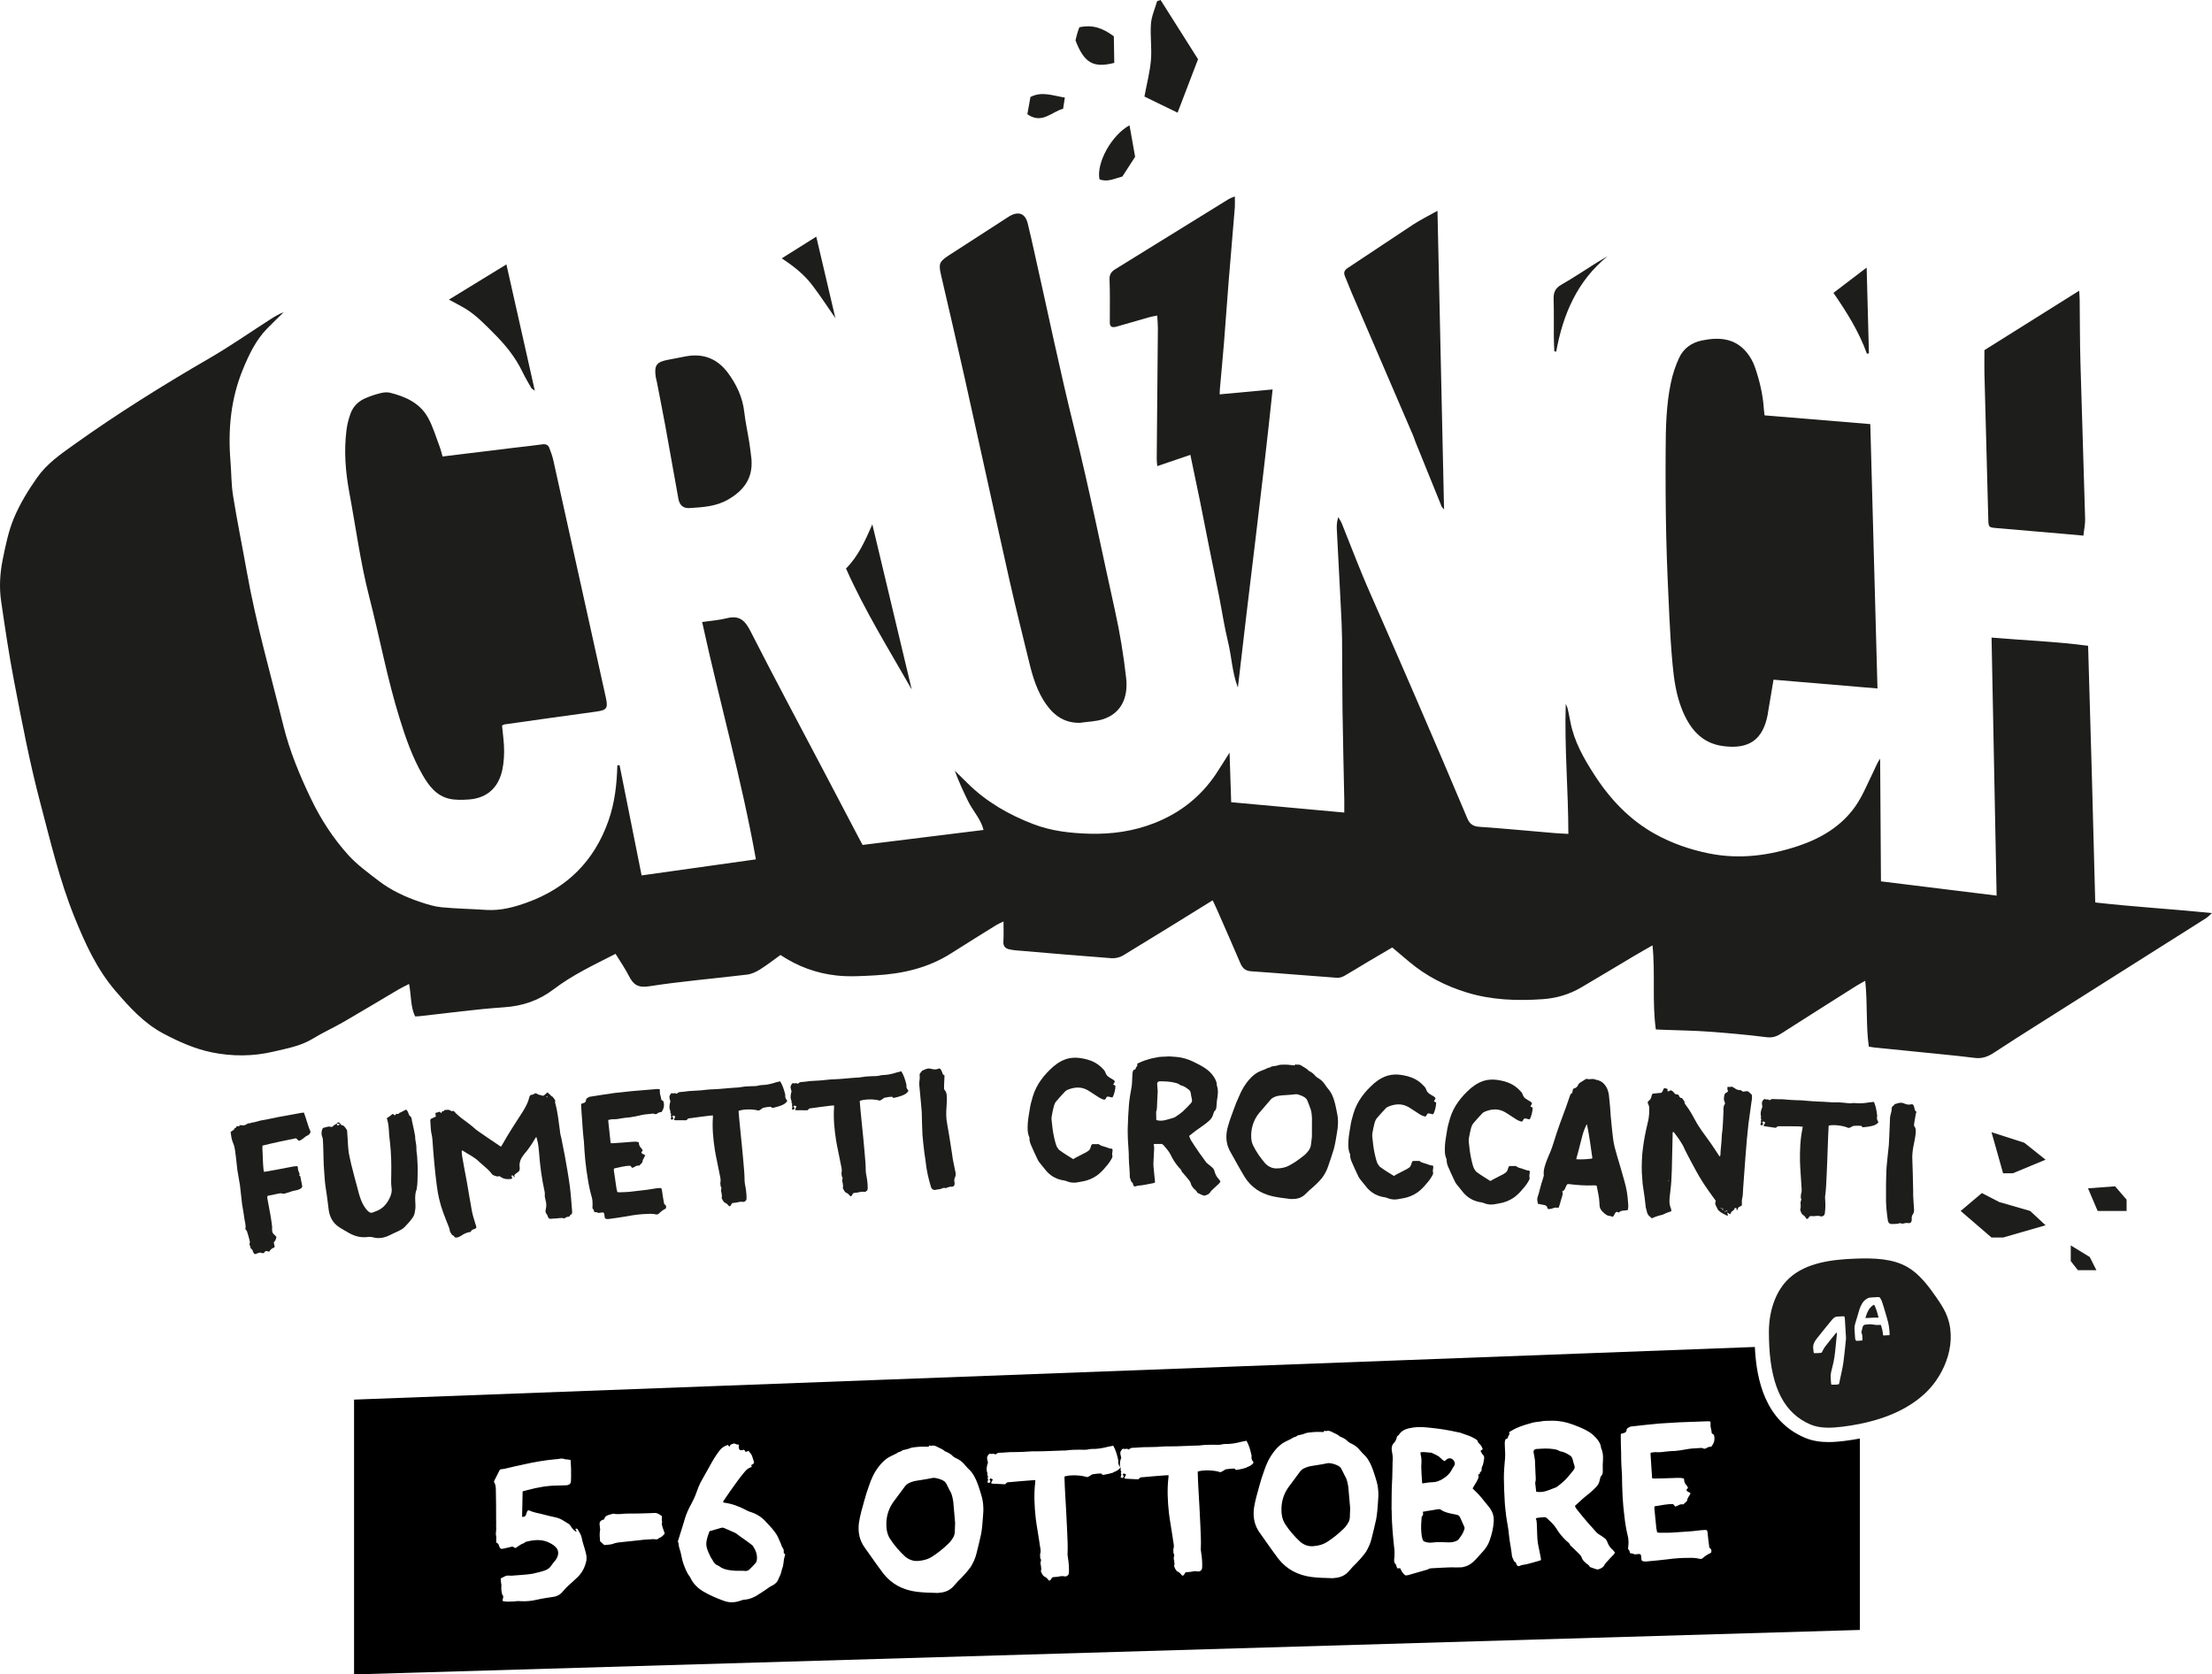 <?xml version="1.0" encoding="UTF-8"?>
<svg id="Livello_1" data-name="Livello 1" xmlns="http://www.w3.org/2000/svg" viewBox="0 0 406.4 307.64">
  <defs>
    <style>
      .cls-1 {
        fill: #000;
      }

      .cls-1, .cls-2 {
        stroke-width: 0px;
      }

      .cls-2 {
        fill: #1d1d1b;
      }
    </style>
  </defs>
  <g>
    <g>
      <path class="cls-2" d="M43.94,206.94l.09-.22c.28.01.53.06.8.04.24-.05.47-.21.7-.34.24-.09.49.03.65-.16.73-.03,1.36-.36,2.05-.45,1-.15,1.98-.41,2.98-.59,1.37-.25,2.74-.51,4.15-.76l.48-.04c.45,1.18.72,2.41,1.23,3.55-.14.36-.33.59-.71.72-.2.09-.39.28-.59.43-.26.2-.52.39-.86.49l-.53-.48c-2.02.41-4.07.83-6.15,1.35-.06.53.02,1.04.03,1.6.04.52.01,1.01.06,1.53.01.56.09,1.07.14,1.66.1,0,.21.02.31,0,.72-.13,1.47-.26,2.19-.39.99-.19,1.95-.37,2.91-.56.24-.05.48-.04.76-.06.05.14.13.27.1.37,0,.31.16.61.25.92,0,.07.08.1.12.13l-.15.26.22.16.37,1.88c-.05.25-.28.41-.55.53-.44.21-.89.21-1.33.35-.37.14-.78.27-1.15.37-.24.09-.48.14-.73.03-.11-.03-.28-.01-.42,0-.69.13-1.33.28-2.02.41-.03,0-.1.04-.17.05-.12.25-.06.49,0,.73.15.93.36,1.81.51,2.74.13.72.22,1.44.32,2.2.02.21-.03.45-.01.66.03.31.12.58.38.77.15.13.27.29.42.42-.07.39-.18.75-.48.98,0,.35.19.61.12.97-.41.1-.73.37-.98.78-.11-.03-.18-.02-.25-.05-.26-.15-.46-.1-.61.16-.13.15-.26.23-.44.14-.33-.15-.6-.06-.9.07-.07,0-.1.04-.17.08-.24.09-.38.03-.5-.2-.04-.1-.12-.2-.13-.3-.02-.24-.21-.4-.39-.49-.05-.17-.03-.31-.11-.44-.12-.2-.14-.41-.05-.62.03-.11.01-.24-.03-.38-.15-.58-.31-1.16-.49-1.7-.05-.17-.2-.26-.31-.43.16-.6-.06-1.18-.15-1.8-.11-.9-.29-1.82-.44-2.75-.13-1.17-.26-2.34-.39-3.48-.15-.96-.33-1.89-.48-2.81-.1-.79-.16-1.55-.26-2.34-.14-.86-.14-1.73-.49-2.53-.13-.34-.27-.71-.33-1.05-.06-.34-.09-.69-.16-1.07.13-.08.23-.19.36-.27.14-.05.3-.13.32-.3.02-.14.13-.15.23-.19.13-.08.19-.19.18-.33l.49.06Z"/>
      <path class="cls-2" d="M62.33,206.25s.11.1.15.16c.16.2.24.4.52.34.15.13.3.25.41.38.12.16.24.33.36.56.05.59.07,1.28.13,1.97.05,1.01.1,2.01.35,3,.16.61.24,1.23.43,1.84.27,1.16.61,2.32.91,3.47.21.85.42,1.67.73,2.48.27.71.63,1.34,1.13,1.92.11.1.23.22.37.32.18.12.4.18.63.09.24-.09.47-.18.67-.26,1.08-.4,1.82-1.16,2.33-2.14,0-.03.03-.07.06-.11.36-.66.55-1.37.41-2.16-.09-.69-.05-1.42-.04-2.12.04-2.02,0-4.07-.23-6.11-.07-.48-.11-.96-.16-1.48-.05-1-.1-2.01-.42-2.96.23-.16.39-.28.59-.4.16-.12.29-.23.49-.39l.41.28c.13-.12.18-.33.39-.28.18.05.31,0,.44-.18.03-.04.14-.05.2-.09.3-.16.6-.29.97-.5.07,0,.18.05.26.19s.13.3.21.43c.08.17.1.41.25.5.33.22.36.53.39.87.01.14.1.31.11.48.17.75.33,1.5.47,2.29.04.1.02.24.03.35.01.17,0,.31.04.45.12.58.2,1.2.19,1.83,0,.38.1.76.13,1.14.05,1.07.14,2.15.09,3.23-.03.91.01,1.81-.16,2.69-.02.14-.01.25-.08.35-.31.86-.2,1.72-.17,2.59.04.52-.02,1.01-.12,1.51-.07.39-.22.71-.44,1.01-.44.63-.95,1.16-1.46,1.69-.39.38-.86.59-1.32.81s-.97.43-1.44.68c-.7.34-1.42.54-2.22.5-.28-.01-.6-.09-.92-.17-.21-.02-.42-.07-.67-.05-1.27.21-2.48-.07-3.61-.71-.58-.33-1.17-.67-1.76-1.04-1.17-.74-1.79-1.87-1.97-3.21-.16-1.14-.26-2.28-.46-3.44-.21-1.27-.32-2.55-.39-3.87-.1-1.24-.1-2.5-.14-3.75-.02-.66-.04-1.28-.09-1.94-.01-.17-.06-.34-.15-.51-.14-.47-.11-.9.06-1.33.06-.14.15-.26.33-.27.41-.07.81-.31,1.24-.14.18.05.38-.07.44-.18.19-.22.46-.28.69-.44-.02.14-.05.28.14.37.14-.05.27-.06.36-.27l-.53-.06v-.03c.09-.11.15-.26.4-.21Z"/>
      <path class="cls-2" d="M81.23,204.19c.13-.08.35.04.4-.21.03,0,.07-.04.1-.04.31,0,.65-.12.98.06.15.13.3.22.5.1.07,0,.21.05.25.12.77.88,1.76,1.52,2.65,2.21.48.34.9.73,1.34,1.11.22.15.45.35.7.5.66.47,1.33.9,1.99,1.37.59.4,1.22.8,1.88,1.27.06-.11.16-.19.22-.3,1.18-2.12,2.54-4.18,3.87-6.24.46-.77.91-1.57,1.12-2.46.02-.21.14-.39.27-.51.28.01.58-.12.84-.31.11.03.21.02.28.08.3.25.71.22,1.04.37.14.06.31-.06.44-.18.16-.12.29-.27.45-.42.11.06.18.12.26.19.26.19.43.52.75.63.13.3.56.51.43.94-.03.07.01.14.01.17.49,1.73.64,3.5.89,5.25.03.42.14.82.24,1.2.2,1.13.46,2.22.66,3.35.33,1.85.66,3.7.91,5.56.19,1.48.28,2.97.41,4.49,0,.1.02.21,0,.31-.02.14-.04.32-.25.37-.07.04-.13.12-.16.19-.06.14-.12.18-.26.2-.28-.01-.51.11-.74.31-.54-.2-1.11-.01-1.67,0-.21-.02-.45.04-.66.05-.48.04-.59-.02-.77-.53,0-.07-.08-.17-.13-.27-.2-.26-.32-.53-.21-.89.16-.57.14-1.19-.04-1.77-.1-.34-.16-.72-.12-1.07.02-.14-.03-.31-.04-.45-.51-2.32-.84-4.7-1.01-7.08-.07-.83-.14-1.69-.38-2.51-.01-.14-.09-.27-.14-.47-.12.18-.22.26-.28.41-.58.99-1.23,1.95-1.99,2.81-.28.37-.53.74-.67,1.17-.11.36-.18.71-.12,1.09.07.41.03.8-.37,1.04-.23.12-.39.31-.62.5l.1.37c-.24-.01-.28-.43-.55-.3-.13.11-.02.21.03.31.08.17.03.31-.11.32-.69.09-1.32.07-1.91-.33-.18-.12-.37-.28-.6-.09-.39-.11-.82-.18-1.09-.5-.55-.79-1.36-1.35-2.04-1.99-.07-.06-.18-.12-.22-.19-.91-.93-2.1-1.43-3.14-2.14-.17.08-.12.18-.12.29.03.35.06.69.12,1.03.26,1.51.56,3.02.83,4.49.19,1.06.35,2.13.54,3.19.22,1.02.31,2.06.6,3.08.14.48.29.95.43,1.43.09.24.18.47.16.72-.29.34-.89.21-1.02.75-.62.05-1.19.31-1.72.67-.33.2-.66.4-1.08.37-.25-.08-.32-.46-.63-.47-.09-.27-.39-.45-.41-.8-.02-.24-.11-.48-.2-.71-.35-.88-.7-1.75-1.02-2.63-.58-1.59-.96-3.19-1.17-4.88-.37-2.79-.61-5.66-.81-8.49-.02-.24-.04-.48-.09-.72-.25-.92-.22-1.83-.3-2.76-.02-.21.07-.35.28-.44.24-.09.5-.22.74-.34l-.09-.65.82-.24c.11.13.19.19.3.29.03,0,.07-.04,0,0,.07-.04.03,0-.03,0l.15-.32ZM100.57,201.58c0-.07-.04-.1-.05-.17l-.13.08s.04.1.08.13l.1-.04Z"/>
      <path class="cls-2" d="M121.23,200.56c-.03.49.22.92.26,1.41.02.21.3.22.38.35.24.75.11,1.38-.35,2.01-.28-.01-.55.08-.78.27-.16.12-.34.13-.55.05-.07-.03-.14-.06-.21-.05-.65.09-1.31.11-1.96.23-1.03.22-2.01.48-3.05.53-.45.04-.93.15-1.41.22-.24.02-.48.07-.73.06-.35-.04-.69.06-1.03.12-.03.07-.06.11-.05.18.15,1.34.29,2.69.44,4.07.14.02.25.05.35.04,1.28-.07,2.53-.18,3.77-.28.35-.03.66-.02.98.06.04.07.08.1.08.13.03.38.13.72.47,1.01.08.1.16.23.24.4l-.25.37c.13.34.51.3.71.53-.12.25-.24.51-.39.76-.12.18-.03.45-.22.64-.16.15-.29.3-.48.49-.21-.02-.46-.03-.69.13-.16.12-.4.21-.6.29l-.35-.39c-1.01-.02-1.99.3-2.99.49-.03.11-.05.21-.05.28.16,1.13.33,2.27.49,3.37.05.24.11.44.16.68.32.08.63.05.94.03.45,0,.94-.04,1.42-.08,1-.12,2.03-.24,3.07-.36.35-.03.69-.13,1.03-.16.41-.07.82-.14,1.24-.17.1,0,.21.02.39.04.05.14.05.24.1.34.1.76.23,1.51.36,2.27.01.17.06.31.21.43.25.12.2.37.19.61-.06.07-.13.15-.23.19-.4.21-.76.48-1.08.82-.16.15-.33.2-.54.15-.5-.1-.99-.13-1.47-.09-1.25.03-2.49.17-3.76.42-1.03.19-2.06.31-3.09.47-.34.06-.65.09-.98-.02-.27-.33-.03-.76-.34-1.12-.07,0-.18-.02-.25-.01-.24.02-.48.07-.72.09-.19-.19-.46-.1-.71-.18-.12-.16-.04-.45-.29-.57-.07-.06-.05-.24-.06-.34-.01-.17.04-.39.02-.56,0-.49-.04-.94-.19-1.41-.3-1.05-.53-2.15-.69-3.25-.4-2.26-.59-4.54-.71-6.83-.05-.55-.13-1.1-.17-1.66-.06-.76-.12-1.49-.15-2.21-.07-.79-.13-1.59-.17-2.42-.01-.17-.03-.38-.02-.62.2-.05.37-.14.54-.18.2-.09.33-.2.35-.45,0-.35.27-.48.54-.6.06-.07.17-.08.27-.09,1.51-.23,3.02-.49,4.54-.69,2.1-.24,4.21-.45,6.35-.6l1.45-.12c.1,0,.21.02.39.04.01.17.06.31.04.45Z"/>
      <path class="cls-2" d="M130.47,204.97c-1.21.14-2.38.3-3.58.47-.24.02-.52,0-.67.3-.03.07-.17.08-.24.09-.66-.01-1.29,0-1.95-.01-.07,0-.14-.06-.22-.09l.26-.61-.4-.18-.15.26c.22.19.23.22.14.37,0,.03-.03.07-.06.11-.03,0-.07.04-.1.04-.11-.03-.18-.05-.28-.08.05-.18.11-.36.1-.49-.05-.17-.16-.3,0-.45,0,0-.07-.06-.08-.13-.04-.07-.08-.13-.09-.2s.05-.18.01-.25c-.26-.57-.17-1.17,0-1.74.03-.07-.05-.14-.05-.2-.06-.31-.22-.61-.04-.94.09-.18.24-.44.39-.38.25.08.41-.03.59-.01.1,0,.14.06.25.12.2-.15.36-.31.63-.33.56-.01,1.14-.13,1.69-.18.52-.04,1.04-.05,1.56-.09.94-.04,1.86-.22,2.8-.23,1.46-.05,2.87-.24,4.32-.32.18.02.35-.03.48-.04.72-.13,1.41-.19,2.14-.21.56-.01,1.11.01,1.66-.17.24-.05.48-.04.76-.06.73-.06,1.44-.22,2.15-.46.27-.09.58-.12.85-.21.44.73.68,1.47.88,2.26,0,.07.04.1.05.17.02.21-.03.42.05.62.05.17.2.33.32.53-.24.47-.67.68-1.11.86-.44.18-.88.28-1.32.39-.17.05-.41.14-.53-.13-.04-.03-.11-.03-.18-.02-.38.03-.76.06-1.13.16-.17.01-.31.1-.43.21-.2.16-.36.27-.6.33-.96-.3-2.77-.29-3.65.06l.05.59.09,1.04c.07.79.16,1.55.23,2.35.18,1.76.36,3.52.51,5.28.1,1.21.23,2.38.23,3.6-.01.24.07.48.09.72.17.82.27,1.61.27,2.45-.02.18,0,.31-.14.46-.16.15-.33.27-.57.22-.28-.05-.59-.02-.9.07-.34.1-.72.09-1,.15-.26.2-.2.54-.54.6-.04-.03-.11-.06-.15-.13-.16-.2-.31-.36-.56-.48-.39-.14-.53-.55-.7-.88-.04-.03,0-.07,0-.1.08-.29-.01-.56-.03-.8,0-.07-.01-.14-.05-.2-.09-.27-.01-.56.03-.84-.23-.22-.15-.54-.21-.82v-.07c.18-.68-.11-1.31-.21-2-.25-1.34-.57-2.67-.79-4.01-.3-1.99-.51-3.99-.36-6.02,0-.1-.02-.21,0-.35l-.52.04Z"/>
      <path class="cls-2" d="M152.73,203.13c-1.21.14-2.38.3-3.58.47-.24.02-.52,0-.67.3-.03.07-.17.08-.24.09-.66-.01-1.29,0-1.95-.01-.07,0-.14-.06-.22-.09l.26-.61-.4-.18-.15.26c.22.19.23.22.14.37,0,.03-.03.07-.06.11-.03,0-.07.04-.1.04-.11-.03-.18-.05-.28-.08.05-.18.11-.36.1-.49-.05-.17-.16-.3,0-.45,0,0-.07-.06-.08-.13-.04-.07-.08-.13-.09-.2s.05-.18.01-.25c-.26-.57-.17-1.17,0-1.74.03-.07-.05-.14-.05-.2-.06-.31-.22-.61-.04-.94.09-.18.24-.44.39-.38.25.08.41-.03.59-.01.1,0,.14.06.25.12.2-.15.36-.31.63-.33.56-.01,1.14-.13,1.69-.18.52-.04,1.04-.05,1.56-.09.94-.04,1.86-.22,2.8-.23,1.46-.05,2.87-.24,4.32-.32.18.02.35-.03.48-.04.72-.13,1.41-.19,2.14-.21.56-.01,1.11.01,1.66-.17.24-.05.48-.04.76-.06.73-.06,1.44-.22,2.15-.46.27-.09.58-.12.85-.21.44.73.68,1.47.88,2.26,0,.07.04.1.05.17.02.21-.03.42.05.62.05.17.2.33.32.53-.24.47-.67.68-1.11.86-.44.18-.88.28-1.32.39-.17.05-.41.14-.53-.13-.04-.03-.11-.03-.18-.02-.38.03-.76.06-1.13.16-.17.01-.31.1-.43.21-.2.16-.36.27-.6.33-.96-.3-2.77-.29-3.65.06l.05.59.09,1.04c.07.79.16,1.55.23,2.35.18,1.76.36,3.52.51,5.28.1,1.21.23,2.38.23,3.6-.01.24.07.48.09.72.17.82.27,1.61.27,2.45-.02.18,0,.31-.14.46-.16.15-.33.27-.57.22-.28-.05-.59-.02-.9.07-.34.1-.72.09-1,.15-.26.2-.2.54-.54.6-.04-.03-.11-.06-.15-.13-.16-.2-.31-.36-.56-.48-.39-.14-.53-.55-.7-.88-.04-.03,0-.07,0-.1.08-.29-.01-.56-.03-.8,0-.07-.01-.14-.05-.2-.09-.27-.01-.56.03-.84-.23-.22-.15-.54-.21-.82v-.07c.18-.68-.11-1.31-.21-2-.25-1.34-.57-2.67-.79-4.01-.3-1.99-.51-3.99-.36-6.02,0-.1-.02-.21,0-.35l-.52.04Z"/>
      <path class="cls-2" d="M173.52,197.85c-.04.35,0,.73-.05,1.08-.04.35-.01.7-.02,1.04-.02.14.05.24.13.34.27.29.33.63.36,1.01.06.69,0,1.36-.04,2.02-.08,1.09-.1,2.13.13,3.22.26,1.41.48,2.81.7,4.26.13.72.22,1.44.32,2.13.12.58.24,1.16.36,1.78.06.27.12.55.17.82.02.24,0,.49-.11.74-.15.26-.19.61-.1.95.08.55-.14.85-.67.79-.25-.01-.44.11-.65.16-.17.08-.3.13-.48.07-.11-.03-.25-.01-.35.03-.43.24-.89.21-1.33.32-.1.04-.24.02-.35,0-.25-.08-.4-.24-.5-.52-.44-1.49-.81-3.03-.97-4.58-.05-.66-.21-1.3-.27-1.96-.12-1-.24-2.03-.32-3.04-.08-1.39-.09-2.74-.13-4.13l-.09-1.11c-.1-1.24-.24-2.52-.35-3.76-.02-.21-.03-.41-.02-.62.07-.46.13-.92.06-1.4,0-.1.05-.25.11-.32.09-.15.26-.2.28-.37,0-.03.03-.04.06-.07.44-.18.9-.49,1.43-.4.07,0,.18.02.25.05.43.1.81.18,1.25,0,.27-.13.41-.07.57.2.08.17.17.33.22.5.05.24.17.4.43.52-.03.11-.05.18-.05.25Z"/>
      <path class="cls-2" d="M204.53,199.28l.41.2c0,.69-.26,1.69-.53,2.13-.35.08-.65-.24-1.07-.09-.04.1-.12.24-.19.34-.08.17-.26.23-.42.15-.27-.08-.54-.2-.78-.35-.44-.27-.87-.57-1.28-.83-.3-.19-.57-.38-.84-.53-1.21-.69-2.47-.58-3.71-.06-.14.06-.29.16-.4.26-.55.56-1.07,1.16-1.59,1.76-.29.3-.45.71-.55,1.15-.13.48-.23,1-.32,1.51-.13.51-.05,1.04.02,1.53.11,1.22.32,2.41.65,3.58.09.35.21.67.44.96.1.14.19.29.33.36.8.6,1.64,1.09,2.48,1.62.25-.16.47-.29.72-.41.39-.22.82-.41,1.21-.63.21-.09.46-.22.64-.35.32-.16.54-.42.63-.8.08-.2.09-.45.31-.57h1.18c.3.29.74.38,1.19.51s.85.36,1.27.34c.13.22.08.42.04.59-.05.24-.06.48,0,.73.03.11.02.24-.05.34-.16.3-.31.57-.5.84-.19.3-.45.57-.67.83-.48.6-1,1.13-1.61,1.58-.83.58-1.75.95-2.73,1.11-.35.09-.73.1-1.09.19-.45.05-.9.02-1.35-.11-.41-.16-.82-.29-1.27-.34-1.34-.28-2.38-.99-3.19-2.08-.26-.36-.59-.69-.85-1.05-.13-.18-.29-.36-.39-.58-.44-.93-.87-1.85-1.28-2.81-.15-.36-.27-.78-.25-1.19,0-.07,0-.1-.03-.17-.37-.82-.33-1.68-.28-2.55s.22-1.62.34-2.45c.11-.83.33-1.65.58-2.47.67-2.26,2.09-4.02,3.83-5.56.91-.75,1.91-1.32,3.07-1.51.81-.13,1.57-.06,2.36.09,1,.19,1.95.52,2.79,1.15.3.22.63.52.89.81.2.18.36.44.45.72.12.32.32.54.55.69.2.15.4.26.61.38.17.11.37.19.53.45l-.31.61Z"/>
      <path class="cls-2" d="M218.7,209.33c.58.9,1.16,1.8,1.77,2.66.32.43.65.87.94,1.3.19.29.42.51.69.7.2.15.4.3.57.48.27.19.39.44.48.75.12.46.3.88.63,1.25.17.15.29.4.45.61-.11.13-.15.27-.26.37-.44.39-.87.79-1.31,1.22-.11.1-.22.23-.3.37-.23.37-.58.49-.97.61-.11.03-.24.02-.35-.02-.34-.12-.68-.31-1.02-.47-.03,0-.07-.04-.07-.07-.09-.32-.36-.44-.56-.65-.26-.29-.52-.58-.61-1-.03-.18-.16-.35-.28-.54-.39-.47-.78-.98-1.21-1.45-.07-.07-.13-.11-.16-.18-.09-.35-.32-.57-.55-.79-.59-.69-1.1-1.45-1.48-2.27-.34-.71-.87-1.26-1.36-1.84-.1-.11-.23-.19-.37-.19-.38-.02-.8,0-1.18,0-.07,0-.14.06-.25.09.03.14.09.25.09.35.03.11-.01.24.02.35-.04.73-.08,1.46-.11,2.18-.08.83.02,1.63.11,2.44.05.45.09.91.14,1.36.03.11-.01.21-.02.35-.11.03-.21.06-.35.09-.91.16-1.79.39-2.73.45-.14,0-.28.09-.42.12-.25.06-.38.01-.47-.27-.06-.21-.08-.46-.32-.54-.03-.04-.07-.07-.06-.11-.09-.35-.28-.67-.26-.99.03-.48-.05-.97-.06-1.43-.04-.63-.11-1.29-.11-1.92.02-1.11-.13-2.23-.17-3.34,0-.76-.06-1.57-.02-2.33.04-1.35.11-2.7.21-4.02.09-1.11.29-2.21.49-3.31.1-.65.1-1.28.13-1.9.02-.42,0-.8.2-1.2.11-.03.25-.06.36-.16.07-.07.08-.2.12-.31.07-.1.15-.17.19-.27.04-.03.07-.1.08-.14-.16-.29.05-.34.27-.44.61-.31,1.24-.52,1.88-.7.6-.18,1.23-.25,1.83-.39.32-.05.7-.03,1.01-.05.11-.03.17,0,.28-.02.59-.07,1.21.03,1.84.06,1.14.09,2.23.43,3.25.93.85.43,1.73.85,2.49,1.45.53.41.96.92,1.31,1.49.22.39.41.79.42,1.27v.1c.33.92.18,1.85.02,2.78-.06.41-.05.87-.1,1.28-.04.17-.09.41-.2.51-.25.19-.3.47-.38.71-.13.51-.4.92-.79,1.24-.36.33-.76.65-1.2.94-.83.55-1.62,1.16-2.39,1.78h-.03c.02.28.15.46.24.64ZM213.5,205.89c.63-.04,1.2-.28,1.79-.43.21-.06.46-.12.64-.24.47-.29.94-.65,1.37-1,.51-.46.99-.99,1.47-1.49.18-.2.3-.44.21-.75-.08-.39-.17-.81-.22-1.19-.05-.28-.18-.46-.38-.61-.37-.3-.74-.53-1.11-.68-.17-.04-.38-.09-.51-.2-.33-.26-.68-.31-1.02-.4-.79-.18-1.59-.22-2.42-.23h-.24c-.35.04-.5.17-.48.55,0,.07.03.14.02.21.02.35.07.7.08,1.08l-.08,1.59-.03.66c-.03.52.01,1.04-.18,1.52-.03,0,0,.03,0,.07.01.45.02.9.03,1.43.38.12.69.14,1.07.12Z"/>
      <path class="cls-2" d="M238.21,195.59s.07.07.1.04c.42-.12.76.11,1.09.34.34.23.71.38,1,.71.03.07.17.11.23.15.4.23.77.49,1.03.85.16.18.4.33.6.45.51.3.9.71,1.22,1.21.13.18.29.4.42.58.36.4.65.83.87,1.33.47,1.03.65,2.12.87,3.21.28,1.26.22,2.51-.02,3.75-.16,1-.31,1.96-.57,2.92-.33,1.06-.67,2.12-1.04,3.17-.25.75-.63,1.46-1.12,2.13-.3.37-.63.7-.96,1.03-.44.43-.91.86-1.39,1.25-.18.2-.4.4-.58.56-.66.73-1.51,1.03-2.48,1.02-.21.02-.42.01-.62-.03-1.04-.12-2.07-.25-3.1-.48-2.16-.5-3.87-1.63-5.06-3.5-.93-1.54-1.78-3.11-2.67-4.69-.1-.14-.16-.32-.25-.5-.53-1.17-.57-2.43-.29-3.7.31-1.23.75-2.43,1.2-3.62.28-.78.6-1.6.96-2.35.48-1.16,1.09-2.23,1.94-3.16.44-.5.95-.92,1.49-1.24.29-.16.57-.25.85-.37.28-.12.6-.21.85-.37.25-.16.56-.07.78-.31.11-.06.28-.05.42-.08.32-.05.59-.07.91-.19.14-.06.32-.05.49-.08.38-.01.8-.03,1.22,0s.79.08,1.24.13c.14-.1.15-.3.36-.16ZM241.03,205.33c-.03-.66-.1-1.32-.38-1.93-.15-.36-.24-.71-.4-1.06-.06-.14-.12-.28-.22-.43-.29-.4-1.48-.91-1.97-.87-.56.07-1.12.12-1.67.15-.49.04-.97.05-1.47.13-.56.11-1.13.29-1.5.75-.67.8-1.37,1.56-2.03,2.36-.81.96-1.29,2.09-1.46,3.33-.12.93-.1,1.87.31,2.72.6,1.21,1.37,2.29,2.22,3.28.56.58,1.3.94,2.11.91.83,0,1.64-.16,2.36-.57.93-.51,1.76-1.09,2.56-1.74.18-.13.36-.29.51-.46.4-.43.78-.9.85-1.55.06-.55.13-1.14.18-1.48,0-1.32.02-2.43.01-3.54Z"/>
      <path class="cls-2" d="M263.45,202.37l.41.2c0,.69-.26,1.69-.53,2.13-.35.08-.65-.24-1.07-.09-.04.1-.12.24-.19.34-.08.17-.26.23-.42.15-.27-.08-.54-.2-.78-.35-.44-.27-.87-.57-1.28-.83-.3-.19-.57-.38-.84-.53-1.21-.69-2.47-.58-3.71-.06-.14.06-.29.16-.4.26-.55.56-1.07,1.16-1.59,1.76-.29.3-.45.71-.55,1.15-.13.48-.23,1-.32,1.51-.13.51-.05,1.04.02,1.53.11,1.22.32,2.41.65,3.58.09.35.21.67.44.96.1.14.19.29.33.36.8.6,1.64,1.09,2.48,1.62.25-.16.47-.29.72-.41.39-.22.82-.41,1.21-.63.21-.09.46-.22.64-.35.32-.16.54-.42.63-.8.08-.2.09-.45.31-.57h1.18c.3.29.74.38,1.19.51s.85.36,1.27.34c.13.22.08.42.04.59-.05.24-.06.48,0,.73.03.11.02.24-.05.34-.16.3-.31.57-.5.84-.19.3-.45.57-.67.83-.48.6-1,1.13-1.61,1.58-.83.58-1.75.95-2.73,1.11-.35.09-.73.1-1.09.19-.45.05-.9.02-1.35-.11-.41-.16-.82-.29-1.27-.34-1.34-.28-2.38-.99-3.19-2.08-.26-.36-.59-.69-.85-1.05-.13-.18-.29-.36-.39-.58-.44-.93-.87-1.85-1.28-2.81-.15-.36-.27-.78-.25-1.19,0-.07,0-.1-.03-.17-.37-.82-.33-1.68-.28-2.55s.22-1.62.34-2.45c.11-.83.33-1.65.58-2.47.67-2.26,2.09-4.02,3.83-5.56.91-.75,1.91-1.32,3.07-1.51.81-.13,1.57-.06,2.36.09,1,.19,1.95.52,2.79,1.15.3.22.63.52.89.81.2.18.36.44.45.72.12.32.32.54.55.69.2.15.4.26.61.38.17.11.37.19.53.45l-.31.61Z"/>
      <path class="cls-2" d="M281.18,203.3l.41.2c0,.69-.26,1.69-.53,2.13-.35.08-.65-.24-1.07-.09-.04.1-.12.24-.19.34-.08.17-.26.23-.42.15-.27-.08-.54-.2-.78-.35-.44-.27-.87-.57-1.28-.83-.3-.19-.57-.38-.84-.53-1.21-.69-2.47-.58-3.71-.06-.14.06-.29.16-.4.26-.55.56-1.07,1.16-1.59,1.76-.29.3-.45.71-.55,1.15-.13.48-.23,1-.32,1.51-.13.51-.05,1.04.02,1.53.11,1.22.32,2.41.65,3.58.09.35.21.67.44.96.1.14.19.29.33.36.8.6,1.64,1.09,2.48,1.62.25-.16.47-.29.72-.41.39-.22.82-.41,1.21-.63.21-.09.46-.22.64-.35.32-.16.54-.42.63-.8.08-.2.09-.45.31-.57h1.18c.3.29.74.38,1.19.51s.85.36,1.27.34c.13.22.08.42.04.59-.05.24-.06.48,0,.73.03.11.02.24-.05.34-.16.3-.31.57-.5.84-.19.3-.45.57-.67.83-.48.6-1,1.13-1.61,1.58-.83.58-1.75.95-2.73,1.11-.35.09-.73.1-1.09.19-.45.05-.9.02-1.35-.11-.41-.16-.82-.29-1.27-.34-1.34-.28-2.38-.99-3.19-2.08-.26-.36-.59-.69-.85-1.05-.13-.18-.29-.36-.39-.58-.44-.93-.87-1.85-1.28-2.81-.15-.36-.27-.78-.25-1.19,0-.07,0-.1-.03-.17-.37-.82-.33-1.68-.28-2.55s.22-1.62.34-2.45c.11-.83.33-1.65.58-2.47.67-2.26,2.09-4.02,3.83-5.56.91-.75,1.91-1.32,3.07-1.51.81-.13,1.57-.06,2.36.09,1,.19,1.95.52,2.79,1.15.3.22.63.52.89.81.2.18.36.44.45.72.12.32.32.54.55.69.2.15.4.26.61.38.17.11.37.19.53.45l-.31.61Z"/>
      <path class="cls-2" d="M297.42,222.77l-.41-.13c-.39.19-.38.71-.74.93-.2-.08-.34-.16-.58-.17-.38-.02-.71-.28-1.01-.54-.1-.11-.23-.22-.33-.33-.23-.26-.39-.51-.44-.82-.02-.28-.08-.53-.06-.8-.05-1.04-.31-2.03-.5-3.05-.2-.11-.41-.06-.62-.07-1.5.06-2.98-.05-4.5-.24h-.24c-.22.22-.3.49-.42.76-.08.27-.3.47-.55.6.16.29.07.56-.01.87-.16.44-.26.89-.38,1.3-.08.27-.17.51-.25.79-.14,0-.24.02-.35.02-.24-.05-.49,0-.73.1-.28.12-.56.18-.91.13-.03-.04-.1-.11-.09-.18-.08-.39-.32-.5-.67-.56-.34-.05-.69-.14-1.07-.2-.08-.39-.2-.81-.08-1.19.37-1.06.56-2.16.93-3.21.04-.17.12-.38.17-.58.04-.1.08-.24.05-.34-.09-.94.23-1.76.52-2.58.2-.58.48-1.16.72-1.73.24-.61.45-1.23.65-1.88.63-2.09,1.4-4.13,2.16-6.17.24-.65.45-1.3.69-1.98.08-.27.17-.55.45-.71.04-.03.08-.14.08-.2.01-.24.06-.45.21-.61q.63-.11.87-.75c.04-.1.15-.2.22-.27.43-.29.83-.51,1.22-.77.24.05.41.06.59.07.28.01.53-.08.77-.03.21.05.41.13.62.17.89.19,1.45.74,1.86,1.56.25.57.36,1.17.39,1.79.12,1.08.23,2.2.28,3.31.07.7.14,1.36.2,2.06.1.7.13,1.4.24,2.1.12,1.05.41,2.04.71,3.06.47,1.59.94,3.17,1.38,4.76.38,1.31.59,2.64.66,3.99.05.42.06.84-.07,1.32l-.03-.04c-.56.14-1.14-.03-1.59.44ZM289.6,212.98c.52.06,1.56.05,2.78-.1.07,0,.11-.06.18-.09-.27-2.06-.58-4.13-.99-6.2-.04.03-.11.06-.11.1-.31.61-.55,1.26-.73,1.94-.26,1.03-.52,2.06-.79,3.05-.13.41-.22.86-.35,1.3Z"/>
      <path class="cls-2" d="M302.84,202.32c.29-.23.51-.46.57-.84,0-.17.12-.34.2-.54l1.61-.16c.18-.13.3-.37.38-.61.05-.21.19-.27.39-.22.03,0,.07.04.1.04.1.04.21.05.31.09l-.05.38c.14.08.24.05.35-.02.25-.16.32-.16.52,0,.13.11.27.19.33.3.13.22.29.36.61.34.18-.03.3.19.36.37.13.22.3.33.51.3.16.22.26.36.39.54.03.04.06.11.06.14-.02.35.22.53.38.78.62.83,1.12,1.73,1.6,2.62.35.68.77,1.29,1.18,1.9,1.1,1.48,2.14,2.96,3.13,4.51.03.07.1.14.19.25.04-.14.11-.17.12-.24.03-.59.06-1.18.13-1.73.06-.55.09-1.11.12-1.66,0-.49.12-.97.15-1.45.08-.93.1-1.87.15-2.77.02-.31.03-.62.01-.94.02-.31.07-.62.29-.89-.03-.14-.02-.28-.08-.42-.22-.39-.1-.77-.04-1.18.05-.21.16-.37.37-.47.11-.03.18-.13.29-.19-.05-.28-.18-.56-.06-.87.21-.02.41.09.59,0,.07-.07.21-.02.28.01.17.08.34.19.51.3.13.11.27.22.48.2.16.22.35.02.52.1.14.04.27.19.4.26.1.04.24-.02.35-.02.17-.03.32-.05.49-.04.1,0,.24.08.3.16.2.15.33.33.53.51.08.52-.02,1.07-.12,1.66-.17,1.24-.34,2.48-.51,3.72-.45,3.94-.66,7.88-.97,11.79l-.06,1.11c-.01.24-.06.48-.11.72-.09.34-.07.73-.06,1.07-.01.28.02.28-.26.4-.28.09-.5.25-.52.6,0,.03-.04.07-.11.1-.17-.04-.02-.24-.12-.35-.14-.08-.31-.05-.35.09-.08.2-.19.34-.41.46-.18.09-.26.33-.38.57l-.57-.34.18.56c-.14,0-.24.02-.31-.02-.44-.27-.95-.43-1.31-.8-.17-.11-.3-.29-.36-.47-.06-.14-.12-.28-.22-.43-.19-.32-.21-.67-.05-.97-.45-.61-.91-1.23-1.33-1.84-.81-1.15-1.58-2.34-2.24-3.56-.54-.97-1.04-1.93-1.55-2.89-.19-.39-.41-.79-.6-1.18-.46-1.14-1.21-2.08-1.92-3.05-.07-.07-.13-.11-.17-.15-.18.06-.11.2-.12.31-.05,1.59-.06,3.16-.11,4.72,0,1.32-.07,2.67-.14,4.02-.05.97-.2,1.9-.29,2.87-.07.66-.1,1.31.14,1.95.09.21.19.43.14.67l-.11.1c-.49.11-.92.33-1.35.52-.11.06-.18.09-.25.09-.63.14-1.27.35-1.84.63-.14-.08-.2-.18-.3-.26-.4-.26-.59-.66-.67-1.15-.03-.17-.09-.35-.15-.53-.02-.21-.05-.38-.07-.59-.05-.42-.09-.84-.14-1.22-.1-.77-.23-1.51-.33-2.27-.08-.39-.06-.8-.11-1.22-.16-1.54-.11-3.1,0-4.62.15-1.45.36-2.86.68-4.3.14-.65.31-1.3.45-1.99.05-.34.11-.72.13-1.07s0-.7.02-1.04c.02-.42-.24-.71-.32-1.13l.03.04c.07-.1.11-.13.15-.17ZM306.55,216.86s-.04.03-.07.03l.06.11.07-.07s-.03-.07-.07-.07ZM316.36,221.89h-.1c-.1-.01-.17.02-.14.06.13.11.17-.03.25-.06l.07-.03v.45c.15,0,.19-.06.16-.13-.06-.11-.13-.22-.19-.29h-.03ZM317.3,222.57l.07-.03s-.03-.11-.06-.11c-.1,0-.21.02-.31.02l-.19.27c.17-.03.25-.09.19-.23v-.03c.1.04.17.08.31.12Z"/>
      <path class="cls-2" d="M330.69,206.95c-1.21-.03-2.39-.02-3.61-.02-.24-.01-.52-.06-.71.21-.04.07-.18.06-.25.06-.65-.1-1.28-.17-1.93-.28-.07,0-.14-.08-.2-.11l.34-.57-.37-.23-.19.23c.2.22.19.25.08.39,0,.03-.04.07-.07.1-.03,0-.07.03-.11.03-.1-.04-.17-.08-.27-.12.08-.17.16-.34.16-.48-.03-.18-.12-.32.06-.45,0,0-.07-.07-.06-.14-.03-.07-.06-.14-.06-.21s.08-.17.05-.24c-.18-.6,0-1.18.23-1.72.04-.07-.03-.14-.02-.21-.02-.31-.14-.63.08-.93.11-.17.3-.4.43-.32.24.12.42.02.59.07.1,0,.13.08.24.15.21-.13.4-.26.67-.24.55.06,1.14.03,1.7.05.52.03,1.04.09,1.56.12.93.08,1.87.03,2.81.15,1.45.15,2.87.15,4.33.26.17.04.35.02.48.03.73-.03,1.42,0,2.15.08.55.06,1.1.16,1.66.05.24-.02.48.03.76.04.73.04,1.46-.03,2.2-.16.28-.05.59-.04.87-.09.34.78.47,1.55.57,2.36,0,.07.03.11.03.18-.01.21-.09.41-.03.62.03.18.16.36.25.57-.3.44-.76.59-1.22.7-.46.12-.91.16-1.37.21-.17.03-.42.08-.51-.2-.03-.04-.1-.04-.17-.04-.38-.02-.76-.04-1.15,0-.17,0-.32.05-.46.15-.21.13-.39.22-.64.24-.91-.43-2.71-.66-3.62-.43l-.03.59-.05,1.04c-.04.8-.05,1.56-.09,2.36-.06,1.77-.12,3.54-.21,5.3-.06,1.21-.09,2.39-.26,3.6-.05.24,0,.49,0,.73.06.84.05,1.63-.06,2.46-.04.17-.05.31-.2.44-.18.13-.36.22-.6.14-.27-.08-.59-.1-.9-.05-.35.05-.73,0-1.01.02-.29.16-.27.51-.62.52-.03-.04-.1-.07-.13-.15-.13-.22-.26-.4-.49-.55-.37-.19-.45-.61-.57-.97-.03-.04,0-.07,0-.1.12-.27.06-.55.08-.79,0-.07,0-.14-.02-.21-.05-.28.06-.55.15-.83-.19-.25-.07-.56-.09-.84v-.07c.28-.65.07-1.32.07-2.01-.07-1.36-.2-2.72-.24-4.07-.03-2.02.04-4.03.46-6.02,0-.1.01-.21.05-.34l-.52-.03Z"/>
      <path class="cls-2" d="M352.01,204.53c-.09.34-.11.72-.19,1.07-.09.34-.11.69-.16,1.03-.04.14.02.24.09.35.23.32.24.67.22,1.05-.04.69-.18,1.35-.31,2-.23,1.06-.39,2.1-.31,3.21.06,1.43.09,2.85.12,4.31.03.73.03,1.46.03,2.16.04.59.08,1.18.11,1.81.02.28.04.56.06.84-.01.24-.06.48-.21.72-.19.23-.27.58-.22.93,0,.56-.25.82-.77.69-.24-.05-.45.05-.66.07-.18.06-.32.09-.49,0-.1-.04-.24-.05-.35-.02-.46.18-.91.09-1.36.14-.11.03-.24-.01-.34-.05-.24-.12-.37-.3-.42-.58-.23-1.54-.39-3.11-.34-4.67.03-.66-.03-1.32,0-1.98.02-1.01.04-2.05.09-3.05.11-1.38.28-2.73.42-4.11l.06-1.11c.07-1.25.1-2.53.16-3.78.01-.21.02-.42.07-.62.13-.44.25-.89.25-1.38,0-.1.08-.24.16-.3.11-.13.29-.16.33-.33,0-.03.04-.03.07-.07.46-.12.96-.37,1.47-.2.07,0,.17.04.24.08.41.16.78.28,1.24.17.28-.09.42-.01.54.27.06.18.12.35.15.53.02.24.12.42.35.57-.04.1-.08.17-.08.24Z"/>
    </g>
    <g>
      <polygon class="cls-2" points="360.22 222.49 364.12 219.2 367.31 220.85 372.99 222.49 375.82 225.12 368.02 227.37 365.89 227.37 360.22 222.49"/>
      <polygon class="cls-2" points="383.62 218.33 385.39 222.49 390.71 222.49 390.71 220.41 388.59 217.96 383.62 218.33"/>
      <polygon class="cls-2" points="380.45 228.82 383.94 230.95 385.16 233.37 381.76 233.37 380.45 231.7 380.45 228.82"/>
      <polygon class="cls-2" points="371.92 209.96 375.82 213.07 369.8 215.57 368.02 215.57 365.89 208.02 371.92 209.96"/>
      <g>
        <path class="cls-2" d="M113.82,140.53c1.34,6.73,2.69,13.46,4.06,20.31,7.06-.99,13.98-1.96,21-2.95-2.63-14.72-6.68-28.94-9.88-43.61,1.6-.23,3.1-.33,4.53-.69,2.23-.57,3.31.33,4.31,2.3,4.46,8.76,9.11,17.42,13.68,26.12,2.04,3.87,4.06,7.75,6.1,11.62.25.48.51.95.86,1.61,7.35-.91,14.71-1.82,22.22-2.75-.47-1.98-1.95-3.48-2.83-5.28-.9-1.83-1.75-3.67-2.46-5.62.77.76,1.55,1.51,2.32,2.28,3.47,3.45,7.62,5.82,12.13,7.55,3.3,1.27,6.8,1.66,10.31,1.76,4.08.11,8.08-.45,11.91-1.95,4.71-1.85,8.52-4.83,11.34-9.05.79-1.19,1.54-2.41,2.48-3.9.1,3.19.2,6.09.3,9.11,6.91.63,13.73,1.25,20.78,1.9,0-.82.01-1.56,0-2.29-.11-5.57-.25-11.13-.33-16.7-.06-4.32-.03-8.65-.08-12.97-.02-1.84-.12-3.67-.21-5.51-.24-4.85-.51-9.69-.75-14.54-.04-.73,0-1.46.27-2.27.22.4.49.78.66,1.2,1.27,3.15,2.48,6.33,3.78,9.47,1.14,2.74,2.36,5.45,3.55,8.17,2.13,4.9,4.29,9.79,6.4,14.7,3.12,7.24,6.24,14.48,9.29,21.75.46,1.1,1.06,1.53,2.25,1.61,4.63.32,9.26.77,13.89,1.16.74.06,1.49.09,2.45.14-.01-8.03-.74-15.92-.48-23.89.12.3.29.6.36.92.18.79.34,1.58.49,2.38.67,3.58,2.44,6.68,4.37,9.68,2.9,4.52,6.53,8.36,11.26,10.97,3.06,1.68,6.35,2.83,9.83,3.53,5.64,1.14,11.08.4,16.4-1.37,4.14-1.38,7.92-3.61,10.48-7.26,1.41-2.01,2.32-4.37,3.43-6.59.35-.71.6-1.47,1.14-2.18.05,7.45.1,14.9.15,22.53,7.13.88,14.07,1.73,21.25,2.62-.31-15.79-.62-31.47-.93-47.41,6,.52,11.8.72,17.74,1.51.23,7.87.46,15.68.68,23.5.22,7.83.42,15.65.63,23.66,7.07.8,14.1,1.21,21.45,1.95-.55.48-.79.74-1.08.93-10.32,6.53-20.64,13.04-30.95,19.57-2.69,1.7-5.38,3.41-8.04,5.16-1.08.71-2.17,1.12-3.49.95-2.19-.28-4.39-.5-6.59-.72-3.98-.41-7.95-.8-11.93-1.2-.27-.03-.53-.08-.97-.15-.55-3.92-.21-7.91-.66-12.1-.67.38-1.17.64-1.65.94-4.61,2.91-9.22,5.83-13.82,8.77-.84.54-1.62.79-2.69.65-3.54-.45-7.09-.76-10.65-1.02-2.58-.19-5.18-.22-7.77-.32-.59-.02-1.17-.05-1.89-.08-.71-5.11-.08-10.2-.61-15.45-1.19.68-2.3,1.3-3.39,1.95-3.25,1.93-6.48,3.89-9.74,5.8-2.18,1.28-4.57,1.97-7.07,2.14-4.71.32-9.38.17-13.95-1.24-3.87-1.19-7.39-2.99-10.5-5.59-1.03-.86-2.06-1.73-3.17-2.67-1.61.95-3.19,1.87-4.76,2.8-1.35.8-2.67,1.64-4.03,2.41-.39.22-.9.39-1.34.36-5.28-.38-10.55-.84-15.82-1.2-1.11-.08-1.6-.64-1.99-1.56-1.4-3.28-2.84-6.54-4.27-9.8-.21-.49-.46-.97-.79-1.67-5.55,3.43-10.99,6.82-16.47,10.14-.6.36-1.43.54-2.13.49-5.92-.44-11.83-.96-17.75-1.46-.32-.03-.64-.1-.95-.16-.8-.16-1.2-.58-1.14-1.47.07-1.13.02-2.26.02-3.66-.57.28-.98.45-1.36.68-2.75,1.71-5.5,3.42-8.24,5.16-4.26,2.72-8.99,3.79-13.97,4.06-2.37.13-4.71.29-7.09.03-3.72-.41-7.1-1.64-10.32-3.77-1.21.87-2.44,1.83-3.76,2.66-.71.44-1.54.84-2.35.94-6,.73-12.05,1.22-18.02,2.15-2.07.32-2.92-.32-3.73-1.93-.7-1.38-1.6-2.66-2.44-4.03-3.96,2.02-7.89,3.86-11.33,6.48-2.77,2.11-5.74,3.11-9.19,3.34-5.17.35-10.31,1.07-15.46,1.63-.26.03-.53.03-.85.04-.86-1.83-.69-3.82-1.1-5.96-.69.36-1.3.64-1.87.97-3.35,1.97-6.67,3.99-10.03,5.93-1.91,1.11-3.94,2.02-5.82,3.17-2.23,1.36-4.72,1.77-7.18,2.36-3.79.9-7.63.9-11.39.13-3.1-.64-6.03-1.95-8.86-3.45-3.58-1.9-6.18-4.8-8.77-7.8-3.48-4.05-5.63-8.82-7.59-13.67-2.73-6.77-4.39-13.88-6.25-20.92-1.95-7.37-3.37-14.85-4.81-22.32-.94-4.87-1.66-9.79-2.38-14.7-.38-2.58-.22-5.19.3-7.74.53-2.58,1.04-5.15,2.08-7.63,1.13-2.67,2.62-5.08,4.27-7.42,1.74-2.47,4.21-4.2,6.62-5.92,8.04-5.75,16.42-10.98,24.98-15.94,3.83-2.22,7.47-4.76,11.19-7.15.79-.51,1.6-.99,2.49-1.33-1.02,1-2.06,1.98-3.05,3-2.08,2.13-3.34,4.79-4.45,7.48-2.23,5.4-2.77,11.07-2.3,16.85.18,2.15.14,4.33.49,6.46.74,4.64,1.69,9.24,2.51,13.86,1.7,9.58,4.4,18.92,6.73,28.35,1.15,4.65,3,9.12,5.09,13.46,1.79,3.73,4.04,7.18,6.79,10.24,1.6,1.78,3.6,3.23,5.52,4.71,2.32,1.8,4.97,3.03,7.74,3.96,1.27.43,2.59.84,3.92.97,2.74.26,5.5.31,8.25.49,2.6.16,5.05-.5,7.44-1.36,7.34-2.65,12.36-7.61,14.97-15.03,1.16-3.31,1.54-6.7,1.63-10.16.14-.02.28-.04.41-.06Z"/>
        <path class="cls-2" d="M81.31,83.87c4.58-.56,8.97-1.1,13.36-1.63,1.66-.2,3.32-.36,4.97-.6.65-.09,1.08.1,1.29.67.29.75.57,1.52.74,2.3,2.26,10.16,4.51,20.33,6.75,30.49.97,4.37,1.94,8.74,2.9,13.12.42,1.92.13,2.26-1.77,2.52-5.61.76-11.22,1.56-16.83,2.35-.15.02-.29.13-.48.21.14,1.61.4,3.22.38,4.82-.02,1.44-.15,2.93-.59,4.28-.91,2.78-2.99,4.29-5.92,4.49-1.17.08-2.4.12-3.53-.13-2.4-.53-3.8-2.39-4.94-4.38-1.86-3.24-3.1-6.76-4.2-10.32-2.3-7.37-3.69-14.97-5.61-22.44-1.62-6.29-2.45-12.71-3.64-19.07-.71-3.8-1.03-7.71-.52-11.61.13-1.01.39-2.02.74-2.97.48-1.32,1.46-2.27,2.75-2.82.89-.38,1.82-.69,2.76-.92.56-.14,1.21-.21,1.76-.07,2.84.71,5.48,1.9,6.96,4.58.93,1.68,1.47,3.58,2.16,5.39.19.49.3,1.01.51,1.74Z"/>
        <path class="cls-2" d="M324.16,76.31c6.5.54,12.89,1.07,19.46,1.61.44,16.21.87,32.28,1.32,48.57-6.48-.55-12.74-1.08-19.1-1.61-.35,2.04-.68,3.99-1,5.93-.03.16-.04.32-.07.48-.88,4.63-3.44,6.44-8.26,5.78-3.95-.54-6.08-3.26-7.46-6.66-1.08-2.67-1.5-5.52-1.76-8.38-.26-2.85-.45-5.71-.58-8.56-.23-4.96-.47-9.93-.58-14.89-.12-5.24-.14-10.48-.11-15.71.02-4.21.09-8.44.97-12.58.33-1.56.84-3.13,1.52-4.57.79-1.69,2.26-2.76,4.11-3.15,3.18-.67,6.18-.49,8.39,2.3.59.74,1.08,1.63,1.39,2.52.87,2.5,1.49,5.08,1.66,7.74.02.32.07.64.13,1.19Z"/>
        <path class="cls-2" d="M198.58,132.8c-2.85.11-4.85-1.21-6.42-3.46-1.57-2.26-2.38-4.82-3.02-7.45-1.24-5.08-2.52-10.16-3.67-15.27-2.8-12.48-5.51-24.99-8.3-37.48-1.39-6.22-2.85-12.42-4.28-18.62-.48-2.07-.32-2.46,1.46-3.62,3.54-2.29,7.08-4.57,10.62-6.86.18-.12.36-.24.55-.35,1.64-.93,2.85-.46,3.3,1.36.46,1.83.85,3.68,1.27,5.52,2.42,10.74,4.64,21.54,7.3,32.22,2.76,11.11,5,22.33,7.48,33.49.9,4.05,1.57,8.17,2.03,12.29.4,3.59-.88,6.52-4.34,7.6-1.27.39-2.65.42-3.98.61Z"/>
        <path class="cls-2" d="M224.04,72.46c3.25-.3,6.38-.59,9.77-.91-1.92,18.38-4.31,36.54-6.38,54.77-1.05-2.7-1.13-5.59-1.8-8.34-.69-2.83-1.12-5.72-1.68-8.57-.57-2.86-1.16-5.71-1.74-8.57-.57-2.86-1.12-5.72-1.7-8.57-.58-2.85-1.18-5.69-1.81-8.7-2.12.72-4.03,1.38-6.08,2.07-.04-.52-.11-.92-.1-1.33.07-8,.14-15.99.21-23.99,0-.74-.07-1.47-.12-2.34-.64.13-1.11.2-1.56.33-1.97.56-3.94,1.14-5.91,1.7-.85.24-1.24,0-1.24-.72-.01-2.64.06-5.28-.05-7.92-.04-.99.36-1.49,1.1-1.94,6.93-4.28,13.86-8.57,20.79-12.85.27-.16.58-.26,1.13-.5,0,.78.04,1.39,0,1.99-.37,4.52-.76,9.04-1.13,13.56-.3,3.77-.56,7.54-.86,11.31-.23,2.85-.51,5.7-.76,8.55-.02.25-.02.51-.04.98Z"/>
        <path class="cls-2" d="M382.77,98.41c-1.3-.12-2.37-.22-3.43-.31-4.19-.36-8.39-.72-12.58-1.08-1.37-.12-1.42-.17-1.46-1.55-.24-8.96-.48-17.92-.71-26.88-.03-1.34,0-2.69,0-4.26,5.63-3.53,11.4-7.16,17.41-10.92.04.74.09,1.25.09,1.76.05,3.83.03,7.66.14,11.49.27,9.55.6,19.11.86,28.66.03.95-.19,1.91-.31,3.09Z"/>
        <path class="cls-2" d="M265.32,93.61c-.27-.32-.41-.42-.46-.56-1.6-3.95-3.2-7.9-4.8-11.85-.16-.4-.28-.82-.45-1.21-3.78-8.78-7.56-17.55-11.33-26.33-.4-.94-.75-1.91-1.16-2.85-.31-.71-.16-1.15.53-1.6,4.02-2.63,7.99-5.34,12.01-7.97,1.33-.87,2.77-1.57,4.44-2.51.41,18.42.81,36.53,1.21,54.88Z"/>
        <path class="cls-2" d="M138.07,84.5c.23,3.4-1.41,5.59-4.24,7.25-2.27,1.33-4.72,1.44-7.18,1.6-1.13.07-1.8-.55-2.01-1.7-.82-4.51-1.61-9.03-2.43-13.54-.49-2.66-1.02-5.3-1.53-7.95-.06-.32-.17-.63-.21-.95-.3-2.09.16-2.71,2.23-3.1,1.06-.2,2.12-.4,3.17-.61,3.23-.64,5.87.33,7.84,2.97,1.6,2.15,2.72,4.51,3.03,7.23.22,1.93.65,3.83.95,5.75.16,1.01.26,2.03.39,3.05Z"/>
        <path class="cls-2" d="M93.04,48.58c1.76,7.8,3.46,15.39,5.22,23.2-.31-.24-.55-.33-.65-.5-.56-.98-1.14-1.95-1.63-2.97-1.3-2.71-3.16-4.98-5.27-7.08-1.68-1.68-3.31-3.41-5.38-4.63-.87-.51-1.78-.97-2.85-1.55,3.58-2.19,7.03-4.31,10.56-6.47Z"/>
        <path class="cls-2" d="M155.43,104.46c2.24-2.26,3.48-5.01,4.84-8.12,2.47,10.34,4.85,20.34,7.24,30.35-4.15-7.3-8.6-14.42-12.07-22.22Z"/>
        <path class="cls-2" d="M342.99,64.97c-1.44-4.02-3.69-7.61-6.14-11.16,2.03-1.55,3.93-3,6.1-4.65.14,5.49.28,10.63.42,15.77-.12.01-.25.03-.37.04Z"/>
        <path class="cls-2" d="M153.48,58.45c-1.45-2.08-2.78-4.13-4.25-6.06-1.47-1.93-3.36-3.46-5.61-4.92,2.2-1.39,4.26-2.68,6.35-3.99,1.19,5.06,2.34,9.95,3.51,14.97Z"/>
        <path class="cls-2" d="M295.31,47.11c-5.54,4.53-8.15,10.64-9.4,17.51-.12-.03-.23-.06-.35-.09-.03-.88-.07-1.75-.08-2.63-.02-2.32.03-4.63-.04-6.95-.04-1.19.28-1.99,1.38-2.62,2.24-1.28,4.39-2.73,6.58-4.1.63-.39,1.27-.75,1.91-1.13Z"/>
      </g>
      <path class="cls-2" d="M213.23,0c2.3,3.64,4.6,7.28,6.88,10.88-1.28,3.34-2.46,6.42-3.76,9.82-2.16-1.05-4.1-1.99-6.09-2.96.45-2.43,1.02-4.57,1.2-6.75.18-2.19-.17-4.43,0-6.63.11-1.4.74-2.77,1.13-4.15.22-.07.43-.15.65-.22Z"/>
      <path class="cls-2" d="M207.52,23.02c.35,1.95.69,3.85,1.03,5.79-.8,1.24-1.57,2.44-2.34,3.62-1.45.38-2.76,1.09-4.21.51-.59-3.03,2.21-8.1,5.52-9.92Z"/>
      <path class="cls-2" d="M204.64,6.67c.03,1.57.05,3.25.08,4.88-3.85,1-5.55,0-7.12-4.12.18-.85.4-1.62.71-2.43,2.26-.47,4.12.02,6.33,1.67Z"/>
      <path class="cls-2" d="M195.64,17.93c-.13.83-.22,1.41-.32,2.06-2.13.53-3.85,2.89-6.57,1,.18-1.03.37-2.09.57-3.17,2.12-1.09,4.07-.25,6.32.11Z"/>
    </g>
  </g>
  <g>
    <path class="cls-2" d="M344.31,239.72c-.06.03-.11.04-.15.07-.32.21-.59.47-.79.8-.28.45-.47.94-.62,1.45,0,.03,0,.07,0,.13.79-.01,1.57-.13,2.34-.07.02-.04.03-.05.03-.06-.15-.71-.37-1.41-.66-2.08-.04-.09-.11-.16-.17-.25Z"/>
    <path class="cls-2" d="M357.47,241.21c-.47-1.01-1.11-1.96-1.73-2.86-1.38-2-3.05-4.24-5.25-5.53-2.74-1.6-6.25-1.7-9.63-1.57-4.25.16-9.02.72-12.15,3.61-2.35,2.17-3.7,5.74-3.72,9.79,0,.96.03,1.86.07,2.73.42,7.75,2.86,12.34,7.58,14.35,1.78.75,3.87.64,5.86.4,1.11-.13,2.17-.32,3.2-.52,5.12-1.03,9.21-2.95,12.14-5.76,3.58-3.43,5.98-9.55,3.63-14.63ZM338.66,250.41c-.12.87-.33,1.74-.51,2.6-.09.42-.18.84-.28,1.3-.43.12-.89.11-1.4.1-.03-.14-.07-.26-.07-.39-.04-.67-.14-1.33.04-2,.07-.27.13-.55.2-.82.36-1.3.51-2.63.63-3.96.07-.73.15-1.46.22-2.19,0-.06,0-.12-.01-.24-.11.1-.2.16-.27.24-.64.79-1.29,1.57-1.9,2.38-.25.32-.41.71-.62,1.09-.45.1-.92.1-1.4.1-.15-.22-.09-.47-.13-.7-.16-.77.18-1.4.62-1.97.89-1.14,1.82-2.26,2.73-3.38.09-.12.2-.23.31-.33.22-.22.48-.35.81-.35.4,0,.81-.07,1.24-.03.03.18.07.33.08.47.07,1.12.13,2.24.2,3.36,0,.11.02.22,0,.32-.15,1.46-.28,2.92-.48,4.38ZM347.14,245.31c-.38.02-.75.04-1.1.06-.12-.1-.09-.22-.1-.33-.05-.54-.2-1.06-.36-1.59-.08-.01-.16-.04-.23-.03-.47.06-.93-.02-1.39-.08-.43-.06-.86-.02-1.28.04-.2.03-.39.16-.45.39-.06.22-.12.44-.17.66-.06.23-.12.47.04.69.02.03.03.07.03.11.03.34.05.68.05,1.03-.39.09-.76.07-1.13.1-.16-.14-.2-.31-.22-.48-.02-.25-.04-.5-.05-.75-.02-.26-.02-.53-.05-.79-.04-.37,0-.73.1-1.09.26-.89.52-1.79.8-2.68.12-.37.28-.73.48-1.07.2-.34.48-.62.81-.84.24-.17.51-.26.81-.27.43-.02.86-.04,1.29-.08.22-.02.37.06.47.25.09.17.18.33.25.51.12.34.24.69.34,1.04.23.76.44,1.52.67,2.28.27.9.4,1.82.42,2.76,0,.04-.01.07-.03.15Z"/>
  </g>
  <g>
    <path class="cls-1" d="M247.08,271.15c-.21-.37-.34-.75-.55-1.12-.08-.15-.17-.3-.29-.45-.37-.41-1.76-.85-2.31-.75-.62.14-1.25.24-1.87.34-.55.1-1.09.15-1.64.29-.62.18-1.24.43-1.61.97-.67.94-1.38,1.84-2.06,2.78-.82,1.13-1.25,2.41-1.31,3.78-.04,1.03.08,2.05.62,2.94.79,1.26,1.78,2.37,2.84,3.36.69.58,1.57.89,2.46.78.94-.07,1.83-.33,2.6-.86,1-.65,1.87-1.36,2.71-2.16.19-.16.38-.36.53-.55.41-.51.79-1.06.8-1.78.02-.61.03-1.26.06-1.64-.13-1.44-.22-2.66-.34-3.87-.11-.72-.25-1.44-.63-2.07Z"/>
    <path class="cls-1" d="M174.49,273.86c-.21-.37-.34-.75-.55-1.12-.08-.15-.17-.3-.29-.45-.37-.41-1.76-.85-2.31-.75-.62.14-1.25.24-1.87.34-.55.1-1.09.15-1.64.29-.62.18-1.24.43-1.61.97-.67.94-1.38,1.84-2.06,2.78-.82,1.13-1.25,2.41-1.31,3.78-.04,1.03.08,2.05.62,2.94.79,1.26,1.78,2.37,2.84,3.36.69.58,1.57.89,2.47.78.94-.07,1.83-.33,2.6-.86,1-.65,1.87-1.36,2.71-2.16.19-.16.38-.36.53-.55.41-.51.79-1.06.8-1.78.02-.61.03-1.26.06-1.64-.13-1.44-.22-2.66-.34-3.87-.11-.72-.25-1.44-.63-2.07Z"/>
    <path class="cls-1" d="M261.12,269.41c0,.11,0,.23.01.34.03.8.06,1.6.13,2.35,0,.15,0,.27.06.45.62-.1,1.21-.2,1.8-.22.71.01,1.29-.24,1.86-.56.69-.41,1.26-.88,1.67-1.58.15-.31.29-.58.48-.82.22-.31.21-.62,0-.95-.29-.52-.93-.65-1.38-.25-.11.08-.23.2-.34.28-.36-.18-.56-.4-.81-.62-.45-.48-1.08-.64-1.64-.93-.63-.01-1.26-.18-1.97-.08,0,.15,0,.27.01.38.22.75.17,1.48.12,2.2Z"/>
    <path class="cls-1" d="M137.96,283.71c-.69-.51-1.33-.98-2.02-1.45-.28-.22-.57-.44-.85-.62-.64-.28-1.28-.56-1.92-.84-.2-.11-.44-.17-.67-.09-.7.22-1.4.4-2.14.61-.25.62-.46,1.27-.56,1.89-.16,1,.27,1.85.69,2.71.09.26.29.48.42.71.21.41.46.82.98.99.08.04.16.11.24.14.89.69,1.99.76,3.1.84.51.02,1.02-.04,1.53.02.36.06.67-.02.93-.26.38-.39.76-.75,1.1-1.14.15-.16.22-.31.25-.54.16-1-.19-1.86-.73-2.67-.08-.11-.24-.22-.36-.29Z"/>
    <path class="cls-1" d="M338.81,264.75c-.9.11-1.87.2-2.85.2-1.45,0-2.95-.19-4.35-.79-7.22-3.06-8.9-10.43-9.2-16.68l-257.36,9.67v50.49l276.65-8.17v-35.17c-.93.17-1.89.33-2.89.45ZM107.77,286.55c-.23,1.19-.7,2.27-1.61,3.18-.61.56-1.21,1.15-1.86,1.71-.42.36-.75.83-1.13,1.22-.42.43-1,.68-1.58.74-1.02.15-2.03.3-3.04.53-.93.23-1.88.3-2.86.26-.43-.06-.9,0-1.37.05-.67.02-1.29.09-1.97-.08.03-.19-.01-.38.06-.53.07-.16.06-.38-.02-.49-.25-.29-.18-.64-.27-.94-.05-.34.01-.69,0-1.03-.05-.26-.1-.57-.11-.87-.05-.26-.01-.34.26-.43.27-.12.54-.32.81-.37.31-.05.63.01.9,0,1.33-.13,2.63-.14,3.92-.37.78-.18,1.56-.36,2.29-.62.39-.17.73-.37.99-.72.22-.35.49-.67.75-.98.34-.39.56-.82.62-1.35.02-.38-.07-.76-.31-1.05-.33-.41-.73-.66-1.21-.91-1.32-.71-2.69-.62-4.1-.3-.23.05-.47.09-.66.33-.58.14-1.04.57-1.54.89-.12-.03-.24-.07-.32-.14-.12-.11-.28-.14-.44-.1-.54.13-1.05.27-1.56.36-.27.09-.43.02-.56-.17-.08-.15-.17-.34-.22-.52-.05-.23-.21-.3-.45-.44,0-.19-.01-.38-.02-.57,0-.04,0-.11,0-.15.1-.38-.14-.72-.04-1.1.06-.38.05-.8.03-1.22.02-.38.01-.76,0-1.18.01-1.83-.02-3.65-.05-5.48-.02-.49-.04-.99-.33-1.43,0-.04,0-.11,0-.15l1.06-2.09c.19-.16.55-.1.86-.18,1.13-.27,2.26-.54,3.39-.77,1.99-.46,3.98-.8,6.01-.99.08,0,.2,0,.27-.01.47-.06.93-.23,1.42.02.12.03.24,0,.35.02.24.03.47.06.71.13.03.8.1,1.56.08,2.28.02.53,0,1.07-.02,1.56.01.38-.21.65-.56.74-.16.04-.27.05-.43.05-.47.02-.98.04-1.45.05-1.89,0-3.68.33-5.47.81-.31.05-.62.18-.97.26l-.1,4.68c.39.02.59-.06.69-.33.11-.19.14-.42.21-.62.07-.19.3-.32.46-.21.88.42,1.83.5,2.74.77.6.17,1.23.3,1.82.43.67.13,1.27.37,1.79.73.32.18.6.36.88.54.08.07.2.15.25.26.46.67.5.78,1.1,1.18.19-.23-.25-.33-.1-.53.15-.12.27-.05.36.06.25.45.58.89.72,1.42.15.87.45,1.66.68,2.49.14.57.32,1.09.22,1.67ZM121.06,282.59c-.26.35-.62.21-1.02.19-.39.01-.82.07-1.25.08-.39.01-.82.07-1.25.12-1.29.12-2.58.29-3.87.41-.23.05-.47.06-.7.14-.66.29-1.33.28-1.95.34l-.77-.69c-.06-.68-.13-1.37,0-2.05.04-.08,0-.23-.01-.3,0-.19-.05-.38-.06-.57-.1-.53.08-.92.67-1.05.04,0,.08-.04.15-.08.07-.12.07-.23.14-.35.08-.08.15-.2.23-.24.42-.21.85-.34,1.32-.43,0,0,.04-.04.04,0,.87.2,1.73-.03,2.59-.02,1.22,0,2.4-.01,3.61-.06.43-.02.86-.03,1.26-.05.35-.05.63.09.91.23.2.11.32.25.52.36-.03.34-.09.73.04,1.06-.14.35-.01.69.08,1.02.13.34.26.68.39,1.09-.26.35-.56.71-1.07.84ZM144.24,285.69c-.18.54-.27,1.11-.33,1.73-.03.34-.17.69-.28,1.04-.07.27-.14.58-.24.85-.11.23-.22.46-.33.7-.17.58-.55.97-1.09,1.26-.46.21-.85.49-1.23.77-.61.4-1.19.81-1.8,1.17-.62.33-1.27.62-1.98.68-.39.01-.78.14-1.13.27-.93.3-1.88.3-2.75-.01-1.35-.48-2.67-1.04-3.88-1.76-.96-.57-1.78-1.34-2.29-2.39-.08-.11-.13-.26-.21-.37-.54-.67-.8-1.45-1.11-2.24-.26-.71-.37-1.47-.55-2.22-.14-.49-.35-1.01-.37-1.55,0-.15-.09-.26-.13-.41.28-.89.56-1.81.84-2.69.14-.5.32-1,.45-1.5.28-.92.68-1.81,1.16-2.67.29-.58.59-1.13.8-1.7.36-.93.64-1.85,1.16-2.71.48-.86.96-1.71,1.44-2.57.51-.93,1.07-1.9,1.74-2.77.37-.51.87-.91,1.61-1.13l.21.3c.08-.04.16-.04.15-.08.06-.38.46-.32.69-.48,0,0,.08,0,.12,0,.16.07.32.14.44.17.16.03.28.03.43.06-.03.19-.07.34-.06.46,0,.15.09.3.13.45.24.18.51.1.86,0l.29.41.58-.21c0,.08.05.19.09.23.53.44.59,1.08.81,1.68.13.34.05.42-.29.62-.08.04-.11.08-.19.12l.13.3c-.77.33-.77.3-1.42,1.04-.49.59-.98,1.22-1.42,1.84-.82,1.1-1.57,2.23-2.35,3.36-.04.08-.07.12-.11.19.08.04.12.11.16.15,1.42.17,2.74.66,4.02,1.33.24.14.48.25.76.35,1.15.34,2.16.95,2.94,1.83.78.85,1.59,1.65,2.14,2.66.17.41.38.82.56,1.24.13.34.22.68.43.97.21.26.14.57.15.87l.24.22s.04.07,0,.15ZM180.6,278.62c-.08,1.11-.15,2.17-.35,3.25-.27,1.19-.54,2.38-.85,3.57-.2.84-.57,1.66-1.05,2.44-.3.43-.64.82-.98,1.22-.45.51-.94,1.02-1.44,1.5-.19.24-.41.47-.6.67-.68.86-1.6,1.28-2.7,1.36-.23.05-.47.06-.71.03-1.18-.03-2.36-.06-3.54-.21-2.49-.33-4.53-1.39-6.06-3.31-1.2-1.59-2.32-3.22-3.48-4.85-.12-.15-.21-.33-.33-.52-.71-1.23-.88-2.59-.7-4.01.22-1.38.6-2.72.99-4.07.24-.88.52-1.81.84-2.66.42-1.31,1-2.55,1.87-3.65.45-.59.98-1.1,1.56-1.5.31-.2.62-.33.92-.49.31-.16.66-.29.92-.49.27-.2.62-.14.85-.41.11-.08.31-.09.47-.13.35-.09.66-.14,1.01-.3.15-.08.35-.09.54-.13.43-.05.9-.11,1.37-.13.47-.02.9,0,1.42.02.15-.12.14-.35.39-.2.04.04.08.07.12.03.47-.17.87.04,1.27.26.4.21.84.35,1.2.68.04.07.2.11.28.14.48.21.92.46,1.25.83.2.18.48.32.72.43.6.28,1.09.68,1.5,1.2.16.18.37.4.53.59.45.4.82.84,1.11,1.37.63,1.08.95,2.25,1.31,3.41.44,1.35.49,2.72.35,4.1ZM204.5,270.57c-.5.17-1.01.27-1.52.36-.19.05-.47.13-.6-.17-.04-.04-.12-.03-.2-.03-.43.02-.86.03-1.29.12-.2,0-.35.09-.5.21-.23.16-.42.28-.69.33-1.08-.38-3.12-.45-4.13-.11,0,.19.02.42.02.65.01.38.03.76.04,1.14.03.87.1,1.71.14,2.58.11,1.94.22,3.87.3,5.81.05,1.33.14,2.62.07,3.95-.03.27.06.53.07.8.15.91.22,1.78.18,2.7-.03.19-.03.34-.18.5-.19.16-.38.28-.66.21-.32-.06-.67-.05-1.02.04-.39.09-.82.07-1.13.12-.31.2-.25.58-.64.63-.04-.04-.12-.07-.16-.15-.17-.22-.33-.41-.61-.55-.44-.17-.57-.62-.74-1-.04-.04,0-.08,0-.11.11-.31.02-.61,0-.88,0-.08,0-.15-.05-.23-.09-.3.02-.61.08-.92-.25-.26-.14-.6-.19-.91v-.08c.25-.73-.06-1.44-.12-2.2-.21-1.48-.5-2.95-.68-4.43-.24-2.2-.36-4.4-.09-6.62,0-.11,0-.23.02-.38-.23,0-.43.02-.59.02-1.37.09-2.7.22-4.07.34-.27.01-.59-.02-.77.3-.04.08-.19.08-.27.09-.75-.05-1.46-.06-2.2-.11-.08,0-.16-.07-.24-.11l.33-.66-.44-.21-.19.27c.24.22.25.26.13.41,0,.04-.04.08-.07.12-.04,0-.08.04-.12.04-.12-.03-.2-.07-.32-.1.07-.19.14-.39.14-.54-.05-.19-.17-.34.02-.5,0,0-.08-.07-.08-.15-.04-.07-.08-.15-.09-.23s.07-.19.03-.27c-.26-.64-.13-1.29.09-1.91.04-.08-.04-.15-.05-.23-.05-.34-.22-.68,0-1.03.11-.19.3-.47.46-.4.28.1.47-.02.67.01.12,0,.16.07.28.14.23-.16.42-.32.73-.33.63.01,1.29-.09,1.92-.11.59-.02,1.18,0,1.77-.03,1.06,0,2.12-.16,3.18-.12,1.65.01,3.26-.12,4.91-.15.2.03.39-.01.55-.02.82-.11,1.61-.14,2.43-.13.63.01,1.26.07,1.88-.11.27-.05.55-.02.86-.03.82-.03,1.64-.18,2.46-.4.31-.09.66-.1.98-.19.46.82.69,1.65.88,2.52,0,.08.04.11.05.19,0,.23-.06.46.03.68.05.19.21.37.34.6-.29.51-.8.71-1.3.89ZM228.98,269.66c-.5.17-1.01.27-1.52.36-.19.05-.47.13-.6-.17-.04-.04-.12-.03-.2-.03-.43.02-.86.03-1.29.12-.2,0-.35.09-.5.21-.23.16-.42.28-.69.33-1.08-.38-3.12-.45-4.13-.11,0,.19.02.42.02.65.01.38.03.76.04,1.14.03.87.1,1.71.14,2.58.11,1.94.22,3.87.3,5.81.05,1.33.14,2.62.07,3.95-.03.27.06.53.07.8.15.91.22,1.78.18,2.7-.03.19-.03.34-.18.5-.19.16-.38.28-.66.21-.32-.06-.67-.05-1.02.04-.39.09-.82.07-1.13.12-.31.2-.25.58-.64.63-.04-.04-.12-.07-.16-.15-.17-.22-.33-.41-.61-.55-.44-.17-.57-.62-.74-1-.04-.04,0-.08,0-.11.11-.31.02-.61,0-.88,0-.08,0-.15-.05-.23-.09-.3.02-.61.08-.92-.25-.26-.14-.6-.19-.91v-.08c.25-.73-.06-1.44-.12-2.2-.21-1.48-.5-2.95-.68-4.43-.24-2.2-.36-4.4-.09-6.62,0-.11,0-.23.02-.38-.24,0-.43.02-.59.02-1.37.09-2.7.22-4.07.34-.27.01-.59-.02-.77.3-.04.08-.19.08-.27.09-.75-.05-1.46-.06-2.2-.11-.08,0-.16-.07-.24-.11l.33-.66-.44-.21-.19.27c.24.22.24.26.13.41,0,.04-.04.08-.07.12-.04,0-.08.04-.12.04-.12-.03-.2-.07-.32-.1.07-.19.14-.39.14-.54-.05-.19-.17-.34.02-.5,0,0-.08-.07-.08-.15-.04-.07-.08-.15-.09-.23s.07-.19.03-.27c-.26-.64-.13-1.29.09-1.91.04-.08-.04-.15-.05-.23-.05-.34-.22-.68,0-1.03.11-.19.3-.47.46-.4.28.1.47-.02.67.01.12,0,.16.07.28.14.23-.16.42-.32.73-.33.63.01,1.29-.09,1.92-.11.59-.02,1.18,0,1.77-.03,1.06,0,2.12-.16,3.18-.12,1.65.01,3.26-.12,4.91-.15.2.03.39-.01.55-.02.82-.11,1.61-.14,2.43-.13.63.01,1.26.07,1.88-.11.27-.05.55-.02.86-.03.82-.03,1.64-.18,2.46-.4.31-.09.66-.1.98-.19.46.82.69,1.65.88,2.52,0,.08.04.11.05.19,0,.23-.06.46.03.68.05.19.21.37.34.6-.29.51-.8.71-1.3.89ZM253.18,275.91c-.08,1.11-.15,2.17-.35,3.25-.27,1.19-.54,2.38-.85,3.57-.2.84-.57,1.66-1.05,2.44-.3.43-.64.82-.98,1.22-.45.51-.94,1.02-1.44,1.5-.19.24-.41.47-.6.67-.68.86-1.6,1.28-2.7,1.36-.23.05-.47.06-.71.03-1.18-.03-2.36-.06-3.54-.21-2.49-.33-4.53-1.39-6.06-3.31-1.2-1.59-2.32-3.22-3.48-4.85-.12-.15-.21-.33-.33-.52-.71-1.23-.88-2.59-.7-4.01.22-1.38.61-2.72.99-4.07.24-.88.52-1.81.84-2.66.42-1.31,1.01-2.55,1.87-3.65.45-.59.98-1.1,1.55-1.5.31-.2.62-.33.92-.49.31-.16.66-.29.92-.49.27-.2.62-.14.85-.41.11-.08.31-.09.47-.13.35-.09.66-.14,1.01-.3.15-.08.35-.09.54-.13.43-.05.9-.11,1.37-.13.47-.02.9,0,1.42.02.15-.12.14-.35.39-.2.04.04.08.07.12.03.47-.17.87.04,1.27.26.4.21.84.35,1.2.68.04.07.2.11.28.14.48.21.92.46,1.25.83.2.18.48.32.72.43.6.28,1.09.68,1.5,1.2.16.18.37.4.53.59.45.4.82.84,1.11,1.37.63,1.08.95,2.25,1.31,3.41.44,1.35.5,2.72.35,4.1ZM273.69,283.02c-.28.85-.8,1.59-1.45,2.26-.38.4-.72.79-1.06,1.18-.6.67-1.29,1.19-2.19,1.41-.16.04-.35.09-.55.1-.63.02-1.3.01-1.93,0-.51.02-.98.04-1.49.06-.67.02-1.33.09-2.04.11-.23.05-.47.02-.62.21-.04.04-.16.04-.19.05-1.17.35-2.33.66-3.5,1.01-.19.05-.35.01-.51.02-.45-.36-.7-.81-.91-1.3l-.55.02c-.04-.15-.09-.3-.17-.45,0-.08,0-.19-.09-.26-.41-.4-.31-.86-.25-1.36.02-.5.04-.99-.02-1.48-.24-2.16-.44-4.36-.48-6.56.03-.27-.02-.53-.03-.8.02-1.64,0-3.31.09-4.95.08-.99.04-1.98.09-2.97-.01-.38.01-.76.04-1.14.02-.5-.04-.95-.13-1.4-.14-.64-.09-1.29.44-1.77.23-.24.3-.51.4-.78.03-.19.06-.38.26-.47.08-.04.15-.12.19-.2.59-.9,1.57-1.12,2.58-1.28,1.02-.15,2.04-.08,3.07.04,1.73.16,3.47.44,5.18.83.2.03.43.06.67.17.68.28,1.43.44,2.11.83.24.14.52.25.73.47.12.11.16.18.13.34l.45.48c.04.07.12.11.16.18.12.19.21.41.3.64l-.38.28s-.04.08,0,.11c.17.26.25.52.5.74.16.18.17.49.11.72-.1.5-.12.99-.38,1.42-.03.12-.07.27-.06.42,0,.23-.02.42-.29.54-.04,0-.03.15-.03.23-.03.15-.15.16-.35.2.21.3.1.57,0,.8-.14.35-.37.7-.55,1.01-.15.27-.3.47-.44.74l.29.29c.37.37.77.73,1.14,1.17.53.63,1.03,1.26,1.56,1.92.66.81.97,1.71.89,2.74-.07,1.18-.35,2.3-.74,3.41ZM296.42,285.67c-.45.47-.91.95-1.36,1.46-.11.12-.23.27-.3.43-.22.43-.61.59-1.03.76-.12.04-.27.05-.39.01-.4-.1-.8-.28-1.19-.41-.04,0-.08-.04-.08-.07-.13-.34-.45-.44-.69-.66-.33-.29-.65-.58-.79-1.04-.05-.19-.21-.37-.37-.56-.49-.48-.98-.99-1.51-1.47-.08-.07-.16-.11-.2-.18-.13-.38-.42-.59-.7-.81-.73-.7-1.39-1.47-1.89-2.33-.46-.74-1.11-1.29-1.72-1.88-.12-.11-.28-.18-.44-.17-.43.02-.9.07-1.33.13-.08,0-.15.08-.27.12.04.15.13.26.13.38.04.11,0,.27.05.38.03.8.06,1.6.09,2.39,0,.91.18,1.78.37,2.65.1.49.19.98.29,1.47.04.11,0,.23.01.38-.12.04-.23.08-.39.13-1.01.27-1.98.61-3.04.76-.16,0-.31.13-.47.17-.27.09-.43.05-.56-.25-.09-.23-.14-.49-.41-.56-.04-.04-.08-.07-.08-.11-.13-.38-.38-.71-.39-1.05-.02-.53-.16-1.06-.21-1.55-.1-.68-.25-1.4-.31-2.08-.08-1.21-.37-2.42-.53-3.63-.07-.83-.22-1.7-.25-2.54-.09-1.48-.15-2.96-.16-4.41,0-1.22.11-2.44.22-3.66.05-.73-.01-1.41-.04-2.09-.02-.46-.07-.87.11-1.34.12-.04.27-.09.39-.2.08-.08.07-.23.11-.35.07-.12.15-.2.19-.31.04-.04.07-.12.07-.16-.21-.3.03-.38.26-.5.65-.41,1.35-.7,2.05-.95.66-.25,1.36-.39,2.02-.61.35-.09.78-.11,1.13-.16.12-.04.2,0,.31-.05.66-.14,1.37-.09,2.08-.12,1.3-.01,2.56.25,3.76.7,1,.38,2.03.76,2.96,1.34.64.39,1.17.91,1.63,1.5.29.41.54.82.6,1.35v.11c.47.97.39,2,.31,3.03-.02.46.04.95.01,1.41-.03.19-.06.46-.18.58-.27.24-.29.54-.36.81-.1.57-.35,1.04-.77,1.44-.38.39-.8.79-1.25,1.15-.88.68-1.71,1.43-2.51,2.19h-.04c.05.3.22.49.34.67.74.92,1.48,1.85,2.26,2.73.41.44.82.88,1.19,1.33.25.29.53.51.85.69.24.14.48.29.69.47.32.18.49.44.62.78.18.49.43.94.83,1.3.2.15.37.4.57.63-.11.16-.15.31-.26.43ZM303.55,271.59c.16.03.28.07.4.06,1.45-.02,2.87-.07,4.28-.12.39-.01.75.01,1.1.11.04.07.08.11.08.15.02.42.11.79.47,1.12.08.11.17.26.25.45l-.3.39c.13.38.56.36.77.62-.15.27-.29.54-.48.82-.15.2-.06.5-.29.7-.19.16-.34.32-.57.52-.24-.03-.51-.06-.78.1-.19.12-.46.21-.7.29l-.37-.44c-1.14-.07-2.27.24-3.4.39-.04.12-.07.23-.07.31.12,1.25.25,2.5.37,3.72.05.26.1.49.15.76.36.1.71.09,1.06.07.51.02,1.06,0,1.61-.02,1.14-.08,2.31-.16,3.49-.24.39-.01.78-.1,1.17-.12.47-.06.94-.11,1.41-.13.12,0,.24.03.43.06.05.15.05.26.09.38.07.83.18,1.67.29,2.5,0,.19.05.34.21.49.28.14.21.41.18.68-.08.08-.15.16-.27.2-.46.21-.89.49-1.27.85-.19.16-.39.2-.62.14-.55-.13-1.11-.19-1.66-.17-1.42-.02-2.83.07-4.27.27-1.17.16-2.35.24-3.52.36-.39.05-.74.07-1.1-.07-.29-.37,0-.84-.32-1.24-.08,0-.2-.03-.28-.03-.27.01-.55.06-.82.07-.2-.22-.52-.13-.79-.24-.12-.19-.02-.49-.3-.64-.08-.07-.05-.26-.05-.38,0-.19.06-.42.06-.61.02-.53,0-1.03-.14-1.56-.28-1.17-.48-2.38-.61-3.59-.33-2.5-.42-5.01-.44-7.52-.02-.61-.08-1.21-.11-1.82-.03-.84-.06-1.63-.05-2.43-.03-.87-.07-1.75-.06-2.66,0-.19-.02-.42.01-.69.23-.05.43-.13.62-.18.23-.08.39-.2.42-.47.02-.38.33-.51.64-.63.08-.08.19-.08.31-.09,1.72-.18,3.44-.4,5.17-.54,2.39-.17,4.78-.29,7.22-.35.55-.02,1.1-.04,1.65-.06.12,0,.24.03.43.06,0,.19.05.34.02.49-.06.54.19,1.02.21,1.55,0,.23.32.25.41.4.23.83.06,1.52-.51,2.19-.31-.03-.63.06-.89.26-.19.12-.39.13-.63.02-.08-.04-.16-.07-.24-.07-.74.07-1.49.06-2.23.16-1.17.2-2.3.43-3.48.43-.51.02-1.06.12-1.6.17-.27.01-.55.06-.82.03-.4-.06-.79.03-1.18.08-.04.08-.07.12-.07.19.1,1.48.19,2.96.29,4.48Z"/>
    <path class="cls-1" d="M268.26,278.81c-.13-.3-.33-.44-.61-.51-.28-.03-.56-.13-.83-.16-.75-.16-1.5-.32-2.15-.79-.16-.11-.36-.06-.51-.06-.7.14-1.41.24-2.07.34-.23.05-.47.09-.7.14q.17.41-.05.73c-.08.08-.15.2-.15.27-.08.92-.13,1.83-.06,2.7.06.61.08,1.18.42,1.7.48.21.99.31,1.54.25,1.02-.15,2.04-.08,3.06-.04.47.02.94-.07,1.37-.24.15-.08.35-.17.46-.32.41-.51.79-1.06,1-1.67.07-.19.14-.39.06-.61-.26-.56-.52-1.16-.77-1.72Z"/>
    <path class="cls-1" d="M288.88,268c-.09-.3-.25-.49-.5-.63-.44-.29-.88-.5-1.32-.64-.2-.03-.43-.06-.6-.17-.4-.25-.8-.27-1.19-.34-.91-.12-1.81-.08-2.75-.01-.08,0-.16,0-.27.01-.39.09-.54.25-.49.66,0,.08.05.15.05.23.05.38.15.76.2,1.17.02.57.04,1.18.07,1.75,0,.23.02.49.03.72.02.57.12,1.14-.05,1.68-.04,0,0,.04,0,.08.06.49.12.98.18,1.55.44.1.79.08,1.22.03.7-.1,1.32-.43,1.98-.65.23-.08.5-.17.7-.33.5-.36.99-.8,1.45-1.23.53-.55,1.02-1.18,1.5-1.77.19-.24.3-.51.17-.84-.13-.41-.27-.87-.36-1.28Z"/>
  </g>
</svg>